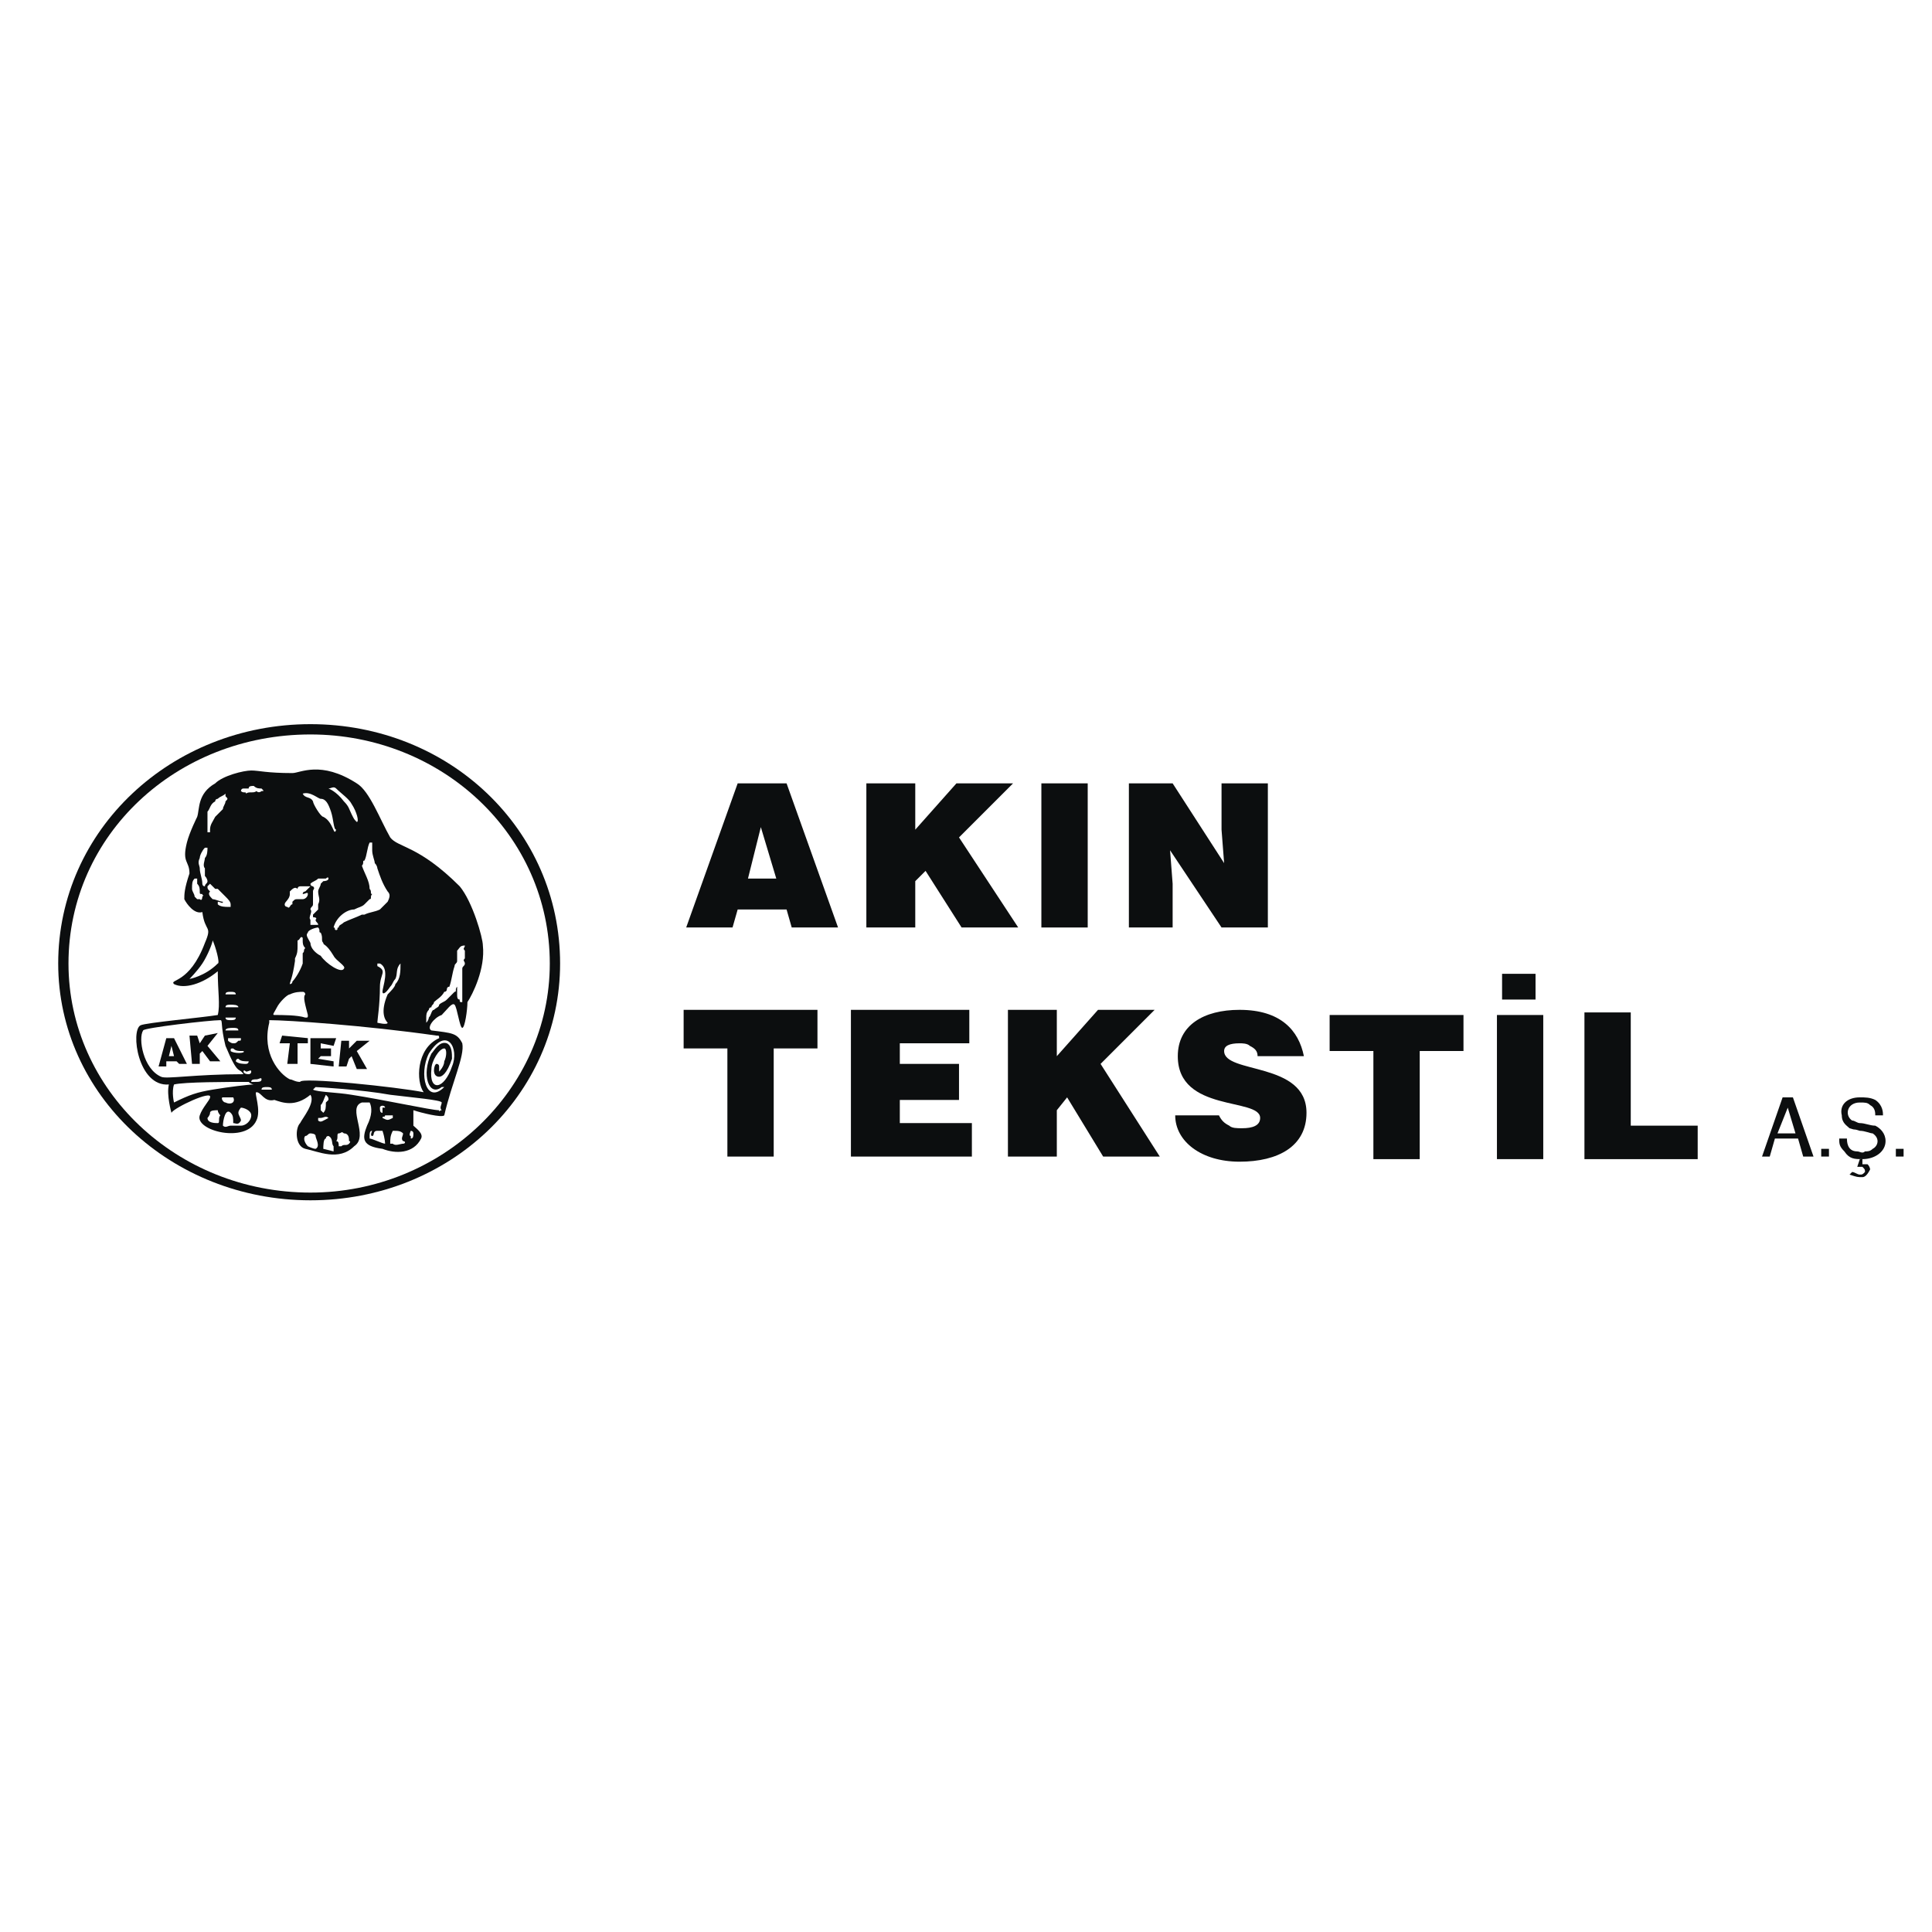 <svg xmlns="http://www.w3.org/2000/svg" width="2500" height="2500" viewBox="0 0 192.756 192.741"><path fill="#fff" d="M0 192.741h192.756V0H0v192.741z"/><path d="M5.807 96.123c0-13.353 11.298-23.881 25.166-23.881 13.866 0 24.908 10.528 24.908 23.881 0 13.096-11.042 23.624-24.908 23.624-13.868 0-25.166-10.528-25.166-23.624z" fill-rule="evenodd" clip-rule="evenodd" fill="#0c0e0f"/><path d="M6.833 96.123c0-12.839 10.786-22.854 24.139-22.854 13.096 0 23.881 10.015 23.881 22.854 0 12.582-10.785 22.854-23.881 22.854-13.353.001-24.139-10.272-24.139-22.854z" fill-rule="evenodd" clip-rule="evenodd" fill="#fff"/><path d="M19.93 111.274c.257-.771 1.027-1.541 1.027-1.798.257-.771-3.595 1.026-3.852 1.54 0 0-.513-1.798-.256-2.824-3.082.257-3.852-5.393-2.825-5.906.513-.257 6.163-.77 7.703-1.027.257-1.027 0-2.311 0-4.365-1.54 1.283-3.338 1.798-4.365 1.283-.513-.513 1.541 0 3.081-4.107.771-1.798 0-1.027-.256-3.082-.771.257-1.541-.771-1.798-1.283 0-.514 0-1.028.514-2.568 0-1.284-.771-1.027-.257-3.082.257-1.027 1.027-2.567 1.027-2.567.257-.771 0-2.312 1.798-3.339.77-.77 2.824-1.284 3.595-1.284.77 0 1.54.257 4.108.257.77 0 2.825-1.284 6.42 1.027 1.284.771 2.311 3.595 3.338 5.393.77 1.027 2.825.77 6.933 4.879 1.284 1.54 2.311 5.135 2.311 5.905.257 2.312-1.027 4.88-1.54 5.649 0 .771-.257 2.568-.514 2.568s-.514-2.055-.77-2.312c-.257-.257-.77.514-1.284 1.027-.771.258-1.541 1.284-1.027 1.541 2.054.256 2.567.256 3.081 1.283.257 1.285-1.027 3.852-1.798 7.191-.256.256-2.311-.258-3.081-.515v1.541c.257.257 1.027.771.771 1.284-.771 1.54-2.568 1.54-3.852 1.027-2.054-.257-2.054-1.027-1.54-2.312.513-1.026.513-1.798.257-2.312h-.771c-1.541.514.771 3.339-.77 4.366-1.541 1.54-3.595.513-4.879.257-1.027-.257-1.027-2.055-.514-2.568.257-.514 1.541-2.055 1.028-2.825-1.541 1.284-2.825.771-3.595.515-1.028.256-1.284-.771-1.798-.771-.257 0 .514 1.798 0 2.825-1.028 2.314-6.164 1.028-5.65-.511z" fill-rule="evenodd" clip-rule="evenodd" fill="#0c0e0f"/><path d="M22.498 99.205c0-.257.257-.257.513-.257.257 0 .514 0 .514.257H22.498zM42.784 105.11c1.798-2.824 3.082-.514 2.312 1.285-.771 2.31-2.312 2.566-2.054.256 0-.771.77-2.055 1.283-2.055.258 0 .258.771 0 1.284 0 .515-.513 1.027-.513 1.027v-.513c0-.258-.257-.258-.257-.258-.257 0-.513 1.284.257 1.284.257 0 .771-.257 1.284-1.798 0-.514 0-1.284-.513-1.541-.771-.256-1.285.771-1.541 1.027-1.028 2.055-.257 4.366 1.027 3.339h.256c-1.798 1.799-2.568-1.282-1.541-3.337z" fill-rule="evenodd" clip-rule="evenodd" fill="#fff"/><path d="M28.917 107.679c-1.027-.514-2.824-2.568-2.054-5.649v-.257c1.798 0 9.501.514 16.691 1.541.257 0 .257 0 .257.257-2.311 1.026-2.311 4.364-1.541 5.392-2.568-.513-12.326-1.54-12.326-1.027-.513-.001-.77-.257-1.027-.257zM14.281 102.8c0-.257 6.676-1.027 7.703-1.027.257 0 0 .514.514 2.567 1.284 3.082 1.284 2.056 1.797 2.825-4.879 0-7.703.514-8.217.257-1.797-.771-2.311-3.852-1.797-4.622zM20.7 111.53s.257-.256.257-.514c0-.257.514-.257.77-.257 0 .257.257.515.257.515-.257.256 0 .77-.257.77-.256 0-1.027 0-1.027-.514zM22.241 112.301c0-.514.257-1.798.771-1.284.257.258.257.514.257 1.027.257 0 .514.257.771-.257 0-.257-.257-.513-.257-.771 0-.257.257-.514.257-.514.256 0 1.027.257 1.027.771 0 .513-.514 1.026-1.027 1.026h-1.028c-.257.002-.514.259-.771.002zM17.362 108.192c1.027-.258 5.394-.258 7.447-.258.257.258.513.258.513.258-.513 0-2.566.257-4.108.513-1.541.257-2.311.514-3.852 1.284 0 0-.257-1.027 0-1.797zM30.715 114.355c-.257-.257-.515-.771-.257-1.027.257 0 .257-.257.514-.257 0 0 .513 0 .513.257s.514 1.027 0 1.284c-.257 0-.77-.257-.77-.257zM32.256 114.612c0-.257 0-1.027.256-1.027 0-.257.257-.257.257-.257.514.257.257.771.514 1.027v.513l-1.027-.256zM33.54 113.841c.256-.256 0-.77.256-.77.257 0 .257-.258.514 0 .513 0 .513.514.513.77.257 0 0 .258 0 .258-.257.257-.513 0-.77.257h-.257c0-.257 0-.515-.256-.515zM22.241 109.477h1.027c.257.513-.257.77-.77.513-.257-.001-.514-.513-.257-.513zM36.878 113.585v-.257c0-.257 0-.515.256-.515 0 0-.256.515 0 .515.257 0 0-.515.514-.515h.513c.258.771.258 1.285.258 1.285-.258.001-1.285-.513-1.541-.513zM31.742 111.53h.257c.257 0 .513-.256.77 0-.513.257-.77.514-1.027.257v-.257zM38.932 114.099c0-.514 0-.771.257-1.285.513 0 .77 0 1.027.258 0 .257-.257.514 0 .77.257 0 .257.258 0 .258s-.771.257-1.027 0l-.257-.001zM31.999 110.76v-.514c.257-.257.257-.513.513-1.027.257.258.257.258.257.515l-.257.256c0 .514 0 .771-.256 1.027l-.257-.257zM26.093 108.705c0-.256.256-.256.513-.256s.514 0 .514.256H26.093zM40.986 113.328c-.257 0 0-.515 0-.515s.257 0 .257.258c0 .257 0 .514-.257.514v-.257zM25.066 107.935c0-.256.256-.256.513-.256s.514-.257.514 0c0 .256-.257.256-.771.256h-.256zM24.295 106.908c0-.257.257 0 .257 0 .257 0 .514-.257.514 0s-.257.257-.257.257c-.514 0-.514-.257-.514-.257zM38.161 111.53c0-.256.258 0 .258-.256h.77v.256c-.514.257-.514.257-1.028 0zM31.228 108.705l.257-.256c.257 0 4.622.256 7.447.77 2.054.258 5.136.515 5.136.771 0 .257-.257.514 0 .771-.257 0-.257.257-.257 0-.77 0-5.392-1.026-8.731-1.541-1.54-.258-3.338-.258-3.852-.515z" fill-rule="evenodd" clip-rule="evenodd" fill="#fff"/><path d="M23.782 105.624c.257.257.513.257 1.027.257 0 .257-.257.257-.257.257-.257 0-.77 0-1.027-.257 0 0 0-.257.257-.257zM37.905 110.503c0-.257.514-.257.514 0h-.258v.514c-.256 0-.256-.257-.256-.514zM23.268 104.597c.257.258.514.258 1.027.258.257.256-1.027.256-1.284 0 0-.258 0-.258.257-.258zM22.755 103.827v-.257h1.284c0 .257 0 .257-.257.257-.257.256-.257.256-.514.256s-.513-.256-.513-.256zM22.498 102.8c0-.257.513-.257.77-.257s.514 0 .514.257h-1.284zM22.498 101.517H23.525c0 .256-.257.256-.514.256-.256-.001-.513-.001-.513-.256zM22.498 100.488c0-.257.257-.257.513-.257.257 0 .771 0 .771.257h-1.284zM27.634 100.488c.256-.514 1.027-1.283 1.283-1.283.514-.257 1.027-.257 1.284-.257.257 0 .257.257.257.257-.257.256 0 1.026.257 2.054 0 .258 0 .258-.257.258-.77-.258-2.311-.258-3.081-.258-.257 0 0-.257.257-.771zM18.903 97.664s.77-.771 1.284-1.541c.513-.77 1.027-2.054 1.027-2.311.257.513.77 2.311.513 2.311-1.284 1.284-2.824 1.541-2.824 1.541zM37.648 102.029c0-.257.257-1.798.257-3.595 0-1.283.771-1.541-.257-2.055v-.257h.257c1.027.515.256 2.312.256 2.825 0 .257.258.257.771-.514.257-.258.257-.514.513-.771.257-.513 0-1.026.514-1.541 0 .771 0 1.541-.514 2.054 0 .258-.513.771-.77 1.028-.771 1.797-.256 2.567 0 2.824 0 .259-1.027.002-1.027.002zM29.431 95.866v-.256c.257-.514.257-.771.257-1.285v-.513c.256 0 .256-.514.513-.257v.257c0 .257 0 .513.257.771-.257.256 0 .256-.257.513v1.027c-.257.771-.77 1.541-1.027 1.798 0 .256-.257.256-.257.256 0-.256.257-.513.514-2.311zM42.527 101.517c0-.258 0-.515.257-.771 0 0 0-.257.257-.257 0-.257.256-.257.256-.514.257-.257.771-.514 1.027-1.026 0 0 .258 0 .258-.257 0 0 0-.257.256-.257.257-.771.257-1.283.514-2.055 0-.257.256-.257.256-.514v-1.027c.257-.256.257-.514.771-.514 0 .258-.257.258 0 .514v.771c-.257.256 0 .256 0 .513s-.257.257-.257.515V99.975c-.257 0-.257 0-.257-.257-.257 0-.257-.257-.257-.513v-.514-.257c-.256.257 0 .514-.256.514l-.77.77c-.258.257-.514.257-.771.514 0 .257-.257.257-.514.514-.256 0-.256.514-.513.771 0 0 0 .256-.257.513v-.513zM31.999 95.353c-.514-.257-1.027-.77-1.027-1.284-.257-.514-.514-.771-.257-1.027 0-.257.77-.514 1.027-.514.257.257 0 .514.257.514.257.513 0 .771.257 1.027 0 .256.256 0 1.027 1.284.257.513 1.283 1.027 1.027 1.285-.257.513-1.798-.515-2.311-1.285zM19.416 89.447c0-.257-.256-.514-.256-.771 0-.513 0-.77.256-1.027h.257v.514c.257.257.257.513.257.77s0 .257.257.257c0 .257.256 0 0 .257 0 0 0 .513-.257.257h-.257l-.257-.257zM21.727 90.217v-.257c.257 0 .514.257.514 0-.257 0-.77-.256-1.027-.256-.257-.257-.514-.514-.257-.771-.257-.257-.257-.257-.257-.513l.257-.257.514.513h.256l.771.771c.257.257.513.513.513.77v.257h-.256c-.257 0-.771 0-1.028-.257zM30.972 91.758c-.257-.257.256-.771 0-1.027 0-.257.256-.257.256-.514v-.513-.771c0-.257.257-.257 0-.513 0 0-.256 0-.256-.257.256-.257.513-.257.77-.514h.77s.257-.257.257 0-.513.257-.513.257l-.257.257c0 .257-.257.513-.257.77 0 .514.257.771 0 1.284v.514l-.514.513v.257s.514 0 .257.257c0 .257.257.257.257.513h-.77v-.513zM20.187 88.163c0-.514-.257-1.027-.257-1.541 0-.257-.257-.514 0-1.027 0-.257.257-.77.513-1.027h.257c0 .257 0 .77-.257 1.027 0 .257-.256.77 0 1.027v.77c.257.257.257.514.257.514 0 .257-.257.257-.257.514-.256 0-.256-.257-.256-.257zM33.283 92.528c.257-1.027 1.283-1.797 2.054-1.797.514-.257.77-.257 1.027-.514l.514-.513c.256 0 0-.257.256-.514-.256 0 0-.257-.256-.514 0-.77-.514-1.541-.771-2.311.257-.257 0-.513.257-.513.257-.514.257-1.284.514-1.798h.256v.771c0 .513.257 1.027.257 1.283.257.257.257.514.257.514.257.77.513 1.541 1.027 2.311.257.257.257.514 0 1.027l-.771.771c-.514.256-1.027.256-1.541.513h-.257c-.513.257-1.284.514-1.797.771-.257.256-.514.256-.514.513-.256 0 0 .257-.256.257s.001-.257-.256-.257z" fill-rule="evenodd" clip-rule="evenodd" fill="#fff"/><path d="M28.403 90.217c0-.257.514-.513.514-1.027v-.257c.257-.257.514-.513.771-.257 0-.256.256-.256.256-.256h1.028l-.514.513s-.257 0-.257.257c.257 0 .515-.257.515 0s-.257.514-.515.514h-.513c-.257 0-.257 0-.514.256v.257c-.257 0-.257.514-.513.257 0 0-.258 0-.258-.257zM20.7 83.027v-1.284-.77c.257-.257.257-.77.771-1.027 0-.257.256-.257.256-.257.257-.257.514-.257.771-.515v.257c.257.257.257.257 0 .514 0 .257-.257.513-.257.77l-.77.771c-.257.513-.514.77-.514 1.283v.257H20.7v.001zM33.54 82.77c-.257.771-.257-.77-1.284-1.283-.257 0-1.028-1.284-1.028-1.541-.256-.514-.77-.257-1.027-.771.771-.256 1.542.515 1.798.515.513 0 .77.514 1.027 1.284s.257 1.796.514 1.796zM24.039 78.919s0-.257.256-.257h.514c0-.257.257-.257.513-.257.257.257.514.257.771.257.256.257.256.257 0 .257 0 0-.257.256-.514 0-.257.256-.77 0-1.027.256 0-.256-.257 0-.513-.256zM35.08 81.23c-.257-.514-.257-.771-.77-1.284-.77-1.027-1.541-1.284-1.541-1.284.257 0 .514-.257.771 0 .513.513 1.283 1.027 1.54 1.541.514.77.771 1.797.514 1.797-.257-.257-.257-.257-.514-.77z" fill-rule="evenodd" clip-rule="evenodd" fill="#fff"/><path d="M16.592 106.396v-.515h1.027l.257.257h.77l-1.284-2.567h-.77l-.771 2.825h.771zm.77-1.028h-.513l.256-1.028.257 1.028zm1.798.77h.771v-1.027l.257-.256.77 1.026h1.027L20.7 104.34l1.027-1.284-1.284.258-.513.77-.257-.77h-.77l.257 2.824zM33.283 106.396v-.515l-1.541-.257.257-.256h1.027v-.771h-1.027v-.514l1.284.257.257-.77h-2.568v2.567l2.311.259zm-5.393-2.313h1.027l-.256 2.055h1.027v-2.055h1.027v-.513l-2.568-.257-.257.77zm5.906 2.313h.77l.257-.771.257-.256.515 1.283h1.027l-1.027-1.797 1.284-1.027h-1.284l-.771.77v-.77h-.77l-.258 2.568zM73.085 92.528l.513-1.797h4.879l.513 1.797h4.622l-5.135-14.38h-4.879l-5.136 14.38h4.623zM86.437 92.528h4.879v-4.622l1.027-1.027 3.595 5.649h5.65l-5.907-8.987 5.393-5.393h-5.65l-4.108 4.622v-4.622h-4.879v14.38z" fill-rule="evenodd" clip-rule="evenodd" fill="#0c0e0f"/><path fill="#0c0e0f" d="M103.898 92.528h4.623v-14.38h-4.623v14.38z"/><path fill-rule="evenodd" clip-rule="evenodd" fill="#0c0e0f" d="M116.994 78.148h-4.365v14.38h4.365v-4.365l-.256-3.338 5.135 7.703h4.621v-14.38h-4.621v4.622l.258 3.338-5.137-7.96zM68.206 104.597h4.365v10.785h4.622v-10.785h4.365v-3.852H68.206v3.852zM96.965 115.382v-3.338h-7.19v-2.311h5.906v-3.595h-5.906v-2.055h6.933v-3.338H84.896v14.637h12.069zM130.09 105.368c-.514-2.568-2.311-4.623-6.418-4.623-3.596 0-6.164 1.541-6.164 4.623 0 5.648 8.217 4.108 8.217 6.162 0 .771-.77 1.027-1.797 1.027-.514 0-1.027 0-1.285-.257-.512-.257-.77-.514-1.027-1.026h-4.365c0 2.566 2.568 4.621 6.422 4.621 3.85 0 6.676-1.54 6.676-4.879 0-5.136-8.217-3.852-8.217-6.162 0-.515.512-.771 1.541-.771.256 0 .77 0 1.025.257.514.257.771.515.771 1.028h4.621zM169.379 115.639v-3.338h-6.678v-11.299h-4.621v14.637h11.299zM100.561 115.382h4.878v-4.622l1.028-1.283 3.594 5.905h5.65l-5.906-9.244 5.392-5.393h-5.648l-4.11 4.623v-4.623h-4.878v14.637zM132.658 104.854h4.365v10.785h4.623v-10.785h4.366v-3.595h-13.354v3.595z"/><path fill="#0c0e0f" d="M149.863 99.718h3.338V97.15h-3.338v2.568zM149.35 115.639h4.621v-14.38h-4.621v14.38z"/><path fill-rule="evenodd" clip-rule="evenodd" fill="#0c0e0f" d="M177.082 113.585h2.311l.513 1.797h1.028l-2.055-5.905h-1.027l-2.053 5.905h.769l.514-1.797z"/><path fill="#0c0e0f" d="M181.703 115.382h.772v-.77h-.772v.77z"/><path d="M187.867 111.274c0-.258 0-1.028-.77-1.541-.516-.257-1.027-.257-1.541-.257-1.285 0-2.055.77-1.799 1.798 0 .77.514 1.026.771 1.283.77.256.256 0 1.027.256.514 0 1.025.258 1.283.258.77.514.514 1.284 0 1.541-.258.256-.514.256-.77.256-.258.257-.514 0-.771 0-1.027 0-1.027-1.027-1.027-1.283h-.77c0 .514 0 .771.514 1.283.514.771 1.027.771 1.797.771 1.285 0 2.312-.771 2.312-1.798 0-.77-.516-1.283-1.027-1.54-.516 0-1.027-.257-1.541-.257-.258 0-.514-.257-.771-.257-.77-.513-.514-1.798.771-1.798.514 0 .77 0 1.025.257.516.257.516.771.516 1.028h.771z" fill-rule="evenodd" clip-rule="evenodd" fill="#0c0e0f"/><path d="M184.529 117.181c.77.256.77.256 1.283.256.258 0 .514-.256.77-.771 0 0 0-.257-.256-.514h-.514v-.514h-.256l-.258.771h.514c.258.257.258.257.258.514-.258.258-.258.258-.514.258-.258 0-.514-.258-.771-.258l-.256.258z" fill-rule="evenodd" clip-rule="evenodd" fill="#0c0e0f"/><path fill="#0c0e0f" d="M189.15 115.382h.772v-.77h-.772v.77z"/><path fill-rule="evenodd" clip-rule="evenodd" fill="#fff" d="M77.45 87.649h-2.825l1.284-5.135 1.541 5.135zM178.365 110.503l.772 2.568h-1.797l1.025-2.568z"/></svg>